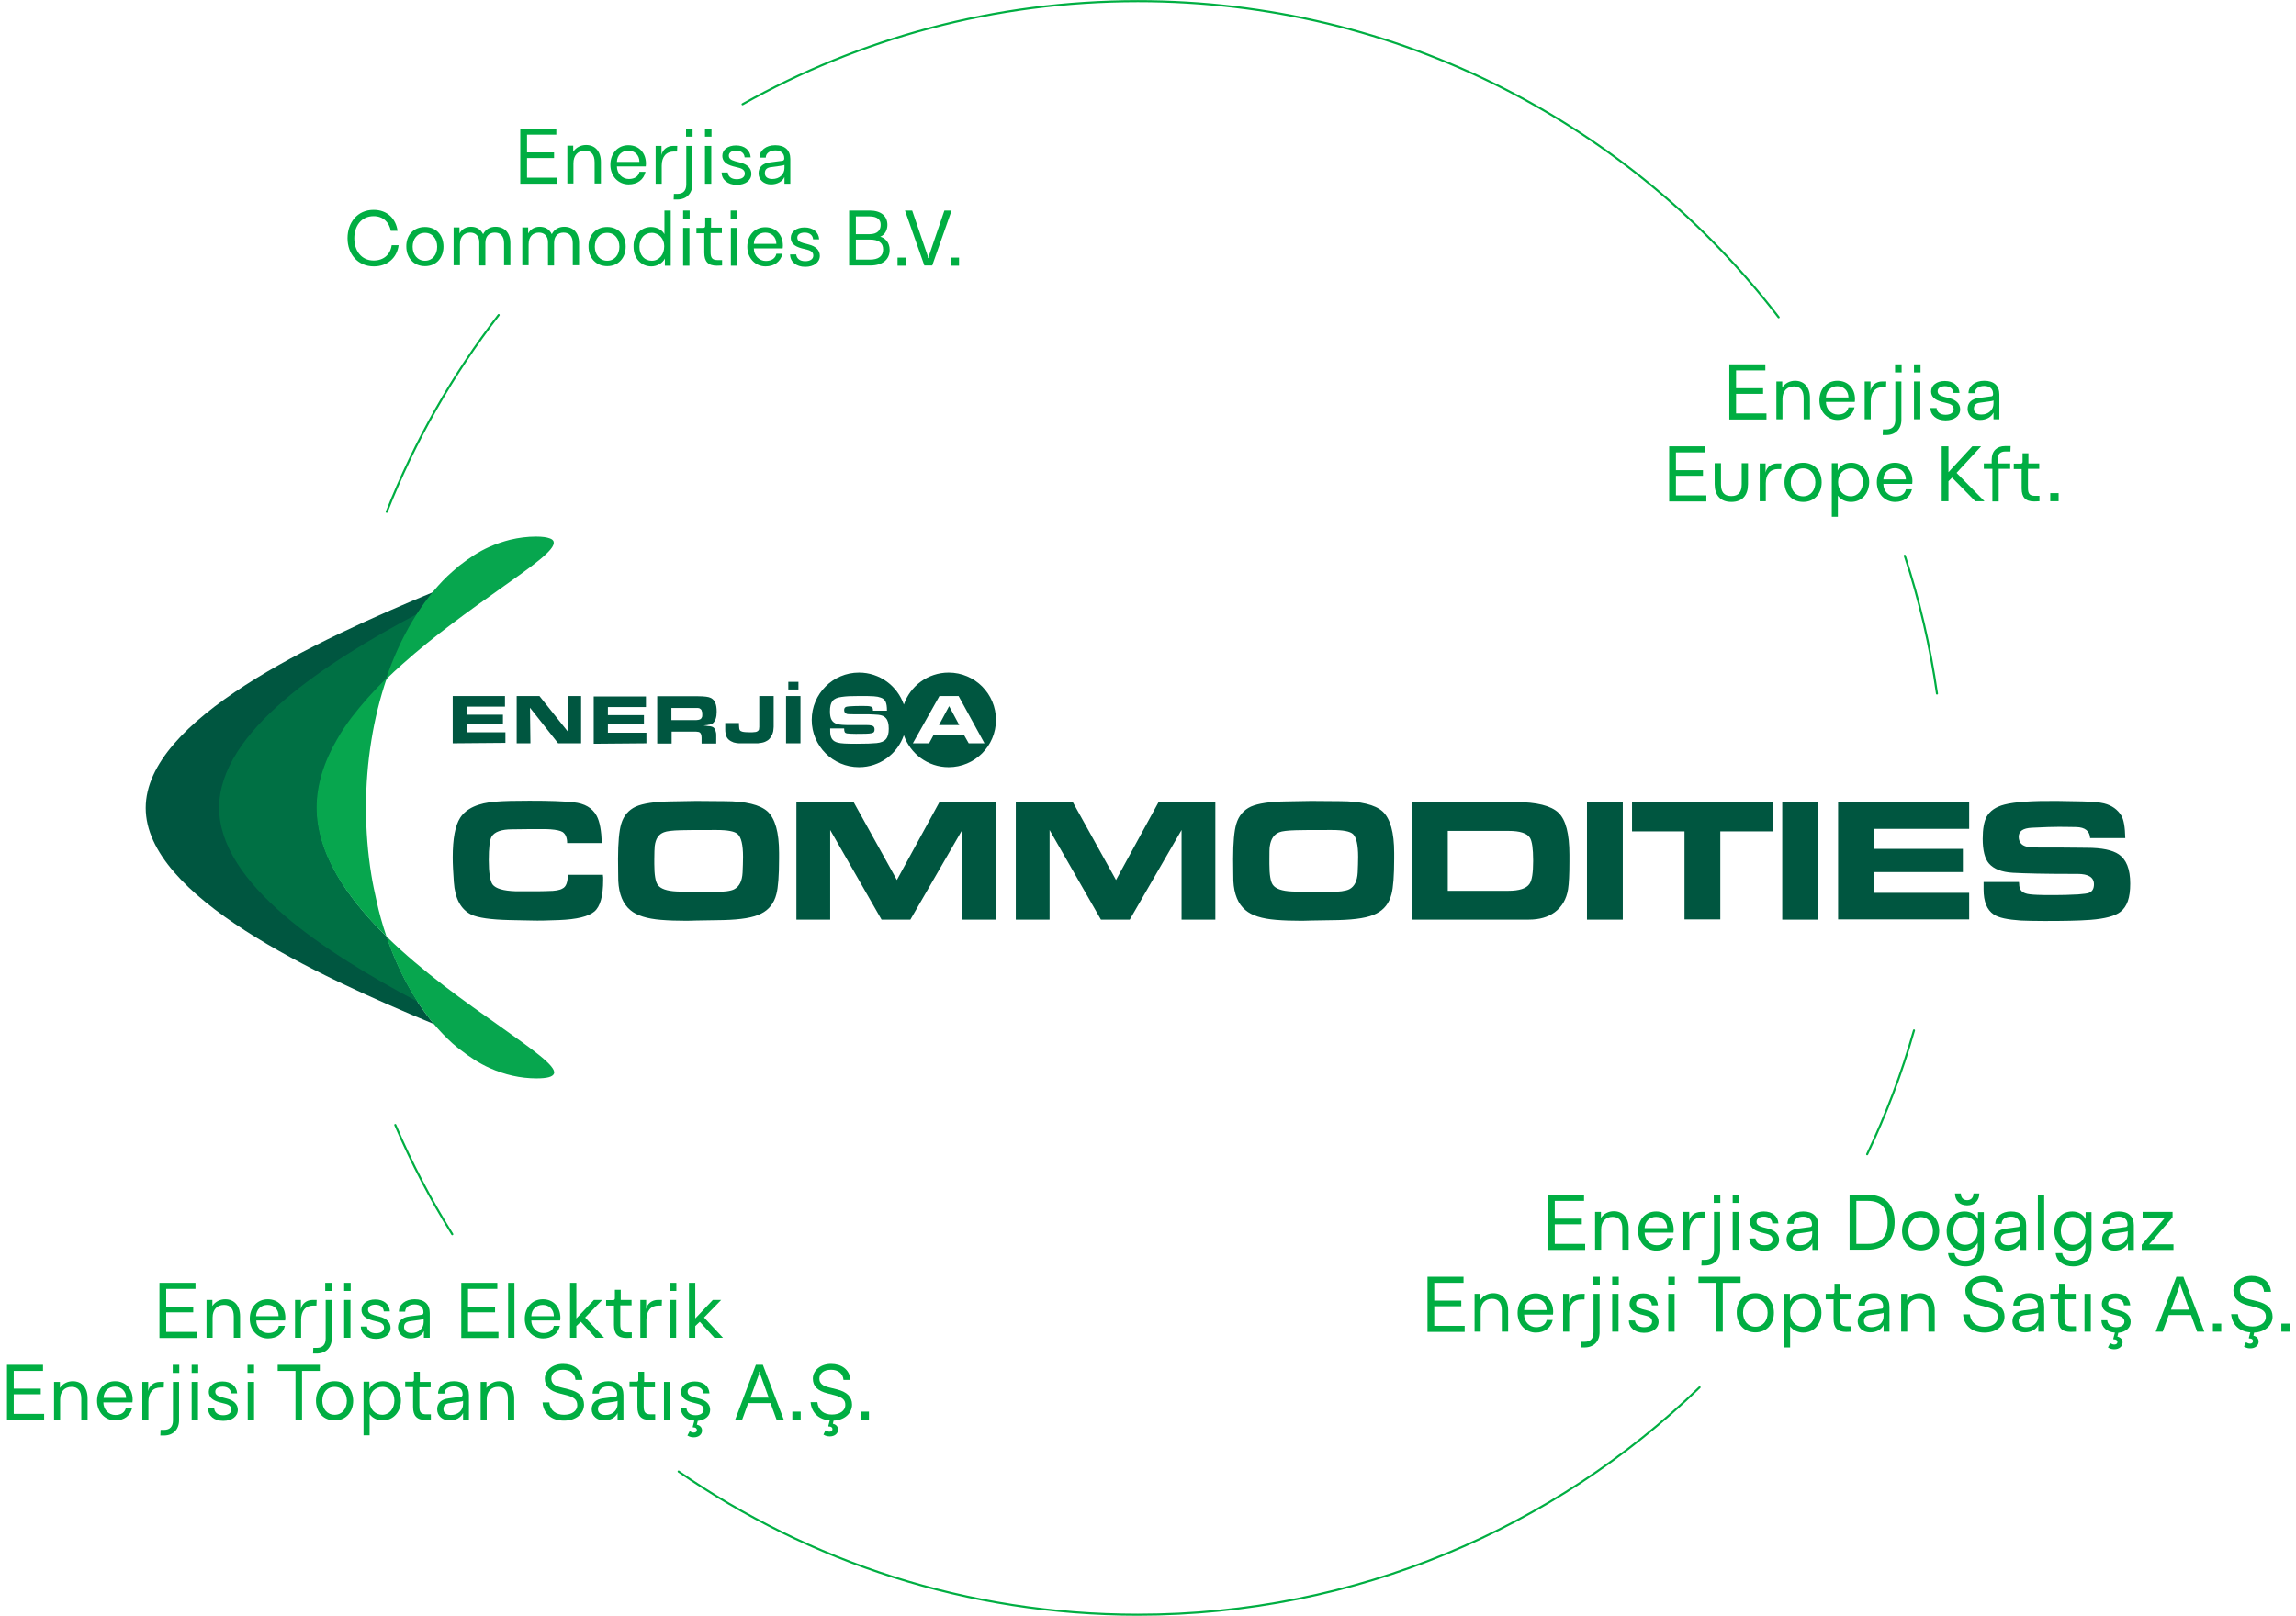 <?xml version="1.0" encoding="utf-8"?>
<!-- Generator: Adobe Illustrator 27.6.1, SVG Export Plug-In . SVG Version: 6.00 Build 0)  -->
<svg version="1.1" id="Layer_2_00000003808962706085956180000009540971560724553907_"
	 xmlns="http://www.w3.org/2000/svg" xmlns:xlink="http://www.w3.org/1999/xlink" x="0px" y="0px" viewBox="0 0 1019.4 717.6"
	 style="enable-background:new 0 0 1019.4 717.6;" xml:space="preserve">
<style type="text/css">
	.st0{fill:#005640;}
	.st1{fill:#007044;}
	.st2{fill:#07A64E;}
	.st3{fill-rule:evenodd;clip-rule:evenodd;fill:#005640;}
	.st4{enable-background:new    ;}
	.st5{fill:#00AE42;}
	.st6{fill:none;stroke:#00AE42;stroke-width:0.92;stroke-linecap:round;stroke-linejoin:round;}
</style>
<path class="st0" d="M171.6,416c-9.5-9.3-16.9-18.5-21.9-27.2c-5.9-10.2-8.9-20.3-8.9-30s3-19.8,8.9-30c5.1-8.7,12.4-17.9,21.9-27.2
	c5.2-15.2,12.4-28.4,21.1-38.8l0,0c-52.9,21.9-128,56.8-128,96s75.1,74.1,128,96C184,444.4,176.7,431.2,171.6,416L171.6,416z"/>
<path class="st1" d="M171.6,416c-9.5-9.3-16.9-18.5-21.9-27.2c-5.9-10.2-8.9-20.3-8.9-30s3-19.8,8.9-30c5.1-8.7,12.4-17.9,21.9-27.2
	c3.7-10.8,8.4-20.6,13.9-29.1c-41.1,21.8-88.2,52.4-88.2,86.2s47.1,64.4,88.2,86.2C180,436.5,175.3,426.8,171.6,416L171.6,416z"/>
<path class="st2" d="M222,455.8c-15.3-10.8-34.3-24.1-50.4-39.9c-1.8-5.2-3.3-10.6-4.5-16.2c-0.8-3.6-1.6-7.3-2.2-11
	c-1.6-9.7-2.4-19.8-2.4-30s0.8-20.2,2.4-30c1.5-9.4,3.8-18.6,6.7-27.2c2.3-2.2,4.6-4.4,7-6.5c14.4-12.9,30.2-24.1,43.3-33.4
	c14.4-10.2,24.9-17.6,23.9-21c0,0,0,0,0-0.1c-0.2-0.6-0.8-1.1-1.7-1.4c-1.3-0.5-3.3-0.8-6.1-0.8c-3.9,0-7.7,0.5-11.5,1.4
	c-3.1,0.8-6.2,1.8-9.3,3.2c-4.5,2-8.8,4.8-13,8.1c-0.4,0.3-0.8,0.6-1.2,1c-1.4,1.2-2.9,2.5-4.3,3.8c-11.5,11.1-20.9,26.9-27.3,45.6
	c-5.9,5.8-11,11.6-15.3,17.2c-2.4,3.2-4.5,6.3-6.3,9.5c-0.1,0.2-0.2,0.4-0.3,0.5c-5.9,10.2-8.9,20.3-8.9,30s3,19.8,8.9,30
	c2.7,4.6,6,9.3,9.9,14.1c3.5,4.3,7.5,8.7,12.1,13.1c6.4,18.8,15.8,34.5,27.3,45.6c1.4,1.4,2.9,2.7,4.4,3.9c0.4,0.3,0.8,0.6,1.2,0.9
	c4.2,3.3,8.5,6.1,13,8.1c6.7,3,13.7,4.6,20.8,4.6c4.8,0,7.3-0.7,7.8-2.2l0,0l0,0C247,473.5,236.5,466.1,222,455.8L222,455.8z"/>
<path class="st3" d="M201,330.1v-21h23.2v4.7h-16.9v3.6h16v4.1h-16v3.7h17.1v4.7L201,330.1L201,330.1z M258,330.1v-21h-6l0.2,15.9
	l-12.7-15.9h-10.1v21h6.1l-0.2-15.8l12.5,15.8H258L258,330.1z M287,330.1v-4.7h-17.1v-3.7h16v-4.1h-16v-3.6h16.9v-4.7h-23.2v21
	L287,330.1L287,330.1z M318.2,316.1c0-1.7-0.2-3-0.6-3.9c-0.4-1-1-1.7-1.9-2.2c-0.6-0.3-1.3-0.5-2.2-0.6c-0.9-0.1-2.1-0.2-3.6-0.2
	h-18.1v21h6.4v-5.3h9.8c0.9,0,1.5,0,1.8,0.1c0.4,0,0.7,0.1,0.9,0.3c0.3,0.2,0.5,0.5,0.6,0.9c0.1,0.3,0.2,0.8,0.2,1.4v2.6h6.5v-3.3
	c0-0.8,0-1.4-0.2-1.9c-0.1-0.5-0.2-0.9-0.5-1.3c-0.1-0.2-0.3-0.5-0.5-0.6c-0.2-0.2-0.5-0.3-0.8-0.4c-0.3-0.1-0.6-0.2-1.1-0.2
	s-0.9-0.1-1.5-0.2l-1-0.1c0.6-0.1,1.1-0.2,1.6-0.2c0.4-0.1,0.8-0.2,1.1-0.2c0.3-0.1,0.6-0.2,0.8-0.2c0.2-0.1,0.4-0.2,0.6-0.4
	C317.6,320.2,318.2,318.6,318.2,316.1 M311.8,317.4c0,0.5,0,0.9-0.2,1.2c-0.1,0.3-0.3,0.5-0.5,0.7c-0.3,0.2-0.6,0.3-1.1,0.4
	c-0.5,0.1-1.1,0.1-1.9,0.1h-10v-5.4h10.2c0.5,0,0.9,0,1.2,0c0.3,0,0.6,0,0.8,0.1c0.2,0,0.4,0.1,0.5,0.2c0.1,0.1,0.3,0.2,0.4,0.3
	c0.2,0.2,0.4,0.5,0.4,0.9C311.8,316.1,311.8,316.6,311.8,317.4 M343.5,309.1h-6.4v12.1c0,0.7,0,1.2,0,1.6c0,0.4-0.1,0.7-0.1,1
	c0,0.2-0.1,0.4-0.2,0.5c-0.1,0.1-0.2,0.2-0.4,0.4c-0.3,0.2-0.8,0.4-1.3,0.4c-0.5,0.1-1.3,0.1-2.3,0.1c-1.5,0-2.6-0.1-3.3-0.3
	c-0.3-0.1-0.5-0.2-0.7-0.3c-0.2-0.1-0.3-0.3-0.4-0.5c-0.1-0.2-0.2-0.5-0.2-0.9c0-0.4-0.1-0.8-0.1-1.4v-0.7h-6.1v1.9
	c0,0.2,0,0.3,0,0.5v0.4c0,1.3,0.2,2.4,0.6,3.3c0.4,0.9,1.1,1.5,2,2c0.4,0.2,0.8,0.3,1.1,0.5c0.4,0.1,0.8,0.2,1.4,0.3
	c0.6,0.1,1.2,0.1,2,0.1c0.8,0,1.8,0,3,0h1.9c0.5,0,1,0,1.4,0c0.4,0,0.7,0,0.9,0s0.5,0,0.7-0.1c1.4-0.1,2.5-0.4,3.3-0.9
	c0.9-0.4,1.5-1.1,2-1.9c0.2-0.4,0.4-0.7,0.6-1.1c0.1-0.4,0.3-0.8,0.4-1.3c0.1-0.5,0.1-1.1,0.2-2c0-0.8,0-1.8,0-3.1L343.5,309.1
	L343.5,309.1z M350,306.2h4.5v-3.4H350V306.2z M349,330.1h6.4v-21H349V330.1z M416.9,322h9l-4.5-8.4L416.9,322L416.9,322z
	 M442.2,319.7c0,11.6-9.4,21-21,21c-9.2,0-17-5.9-19.9-14.2c-2.8,8.2-10.6,14.2-19.9,14.2c-11.6,0-21-9.4-21-21s9.4-21,21-21
	c9.2,0,17,5.9,19.9,14.2c2.8-8.2,10.6-14.2,19.9-14.2C432.8,298.7,442.2,308.1,442.2,319.7z M394.6,323.6c0-2.2-0.4-3.7-1.3-4.7
	c-1-1.1-2.3-1.5-5.4-1.6c-1.7-0.1-3-0.1-3.3-0.1h-5.9c-2,0-2.2-0.1-2.5-0.1c-0.9-0.2-1.4-0.8-1.4-1.7c0-1.2,0.6-1.6,2.1-1.7
	c1-0.1,3.8-0.2,5.8-0.2c4.3,0,4.9,0.2,4.9,2.1h6.2c0-3.6-0.7-5.1-2.8-5.8c-1.6-0.6-3.3-0.7-9.4-0.7c-4,0-5.8,0.1-7.9,0.4
	c-3.9,0.5-5.2,2.2-5.2,6.4c0,3.3,0.9,4.9,3.1,5.6c1.1,0.4,2.9,0.5,5.9,0.5h5.8c2.6,0,2.8,0,3.1,0.1c1.3,0.1,1.9,0.7,1.9,1.8
	c0,1.9-0.8,2-8.3,2c-1.6,0-3.4-0.1-4-0.2c-0.9-0.2-1.2-0.6-1.2-2.2h-6.2c0,0.5,0,1,0,1.2c0,3,1,4.5,3.4,5.1c1.5,0.4,3.7,0.5,8.4,0.5
	c4.5,0,6.3-0.1,8.8-0.3C393.1,329.6,394.6,327.8,394.6,323.6L394.6,323.6z M437.1,330.1l-11.5-21h-8.5l-11.8,21h7.2l2-3.7h13.5
	l2.1,3.7H437.1L437.1,330.1z"/>
<path class="st0" d="M252.1,388.5h15.6c0,0.2,0,0.6,0.1,1.1v1.2c0,7.1-1.3,11.8-3.9,14c-2.6,2.2-7.8,3.5-15.7,3.8
	c-5.1,0.2-9.1,0.3-12.1,0.2l-9.9-0.2c-8.3-0.2-13.9-1-16.9-2.4c-4.7-2.3-7.3-7.1-7.8-14.5c-0.3-4.2-0.5-7.9-0.5-10.9
	c0-8.3,1.1-14.2,3.3-17.6c2.7-4.2,8-6.6,15.8-7.2c3.6-0.3,8.6-0.4,14.9-0.4c8.7,0,15.2,0.2,19.6,0.7c5,0.5,8.4,2.5,10.3,6
	c1.4,2.6,2.1,6.6,2.3,12.1h-15.4c0-2.4-0.7-4-2-4.9c-1-0.6-2.8-1-5.4-1.2c-1-0.1-2.5-0.1-4.5-0.1h-4.4l-8.1,0.1
	c-4.8,0-7.8,1.1-9.1,3.2c-0.9,1.5-1.3,5-1.3,10.5s0.6,9.3,1.7,10.8c1.4,1.8,4.7,2.8,10.2,3h6.2c1.1,0,2.4,0,4.1,0
	c2.1,0,3.4-0.1,4.1-0.1c3.1,0,5.3-0.4,6.4-1.1C251.3,393.9,252.1,391.8,252.1,388.5L252.1,388.5z M274.4,381.5
	c0-7.4,0.5-12.6,1.4-15.6c1.1-3.7,3.3-6.2,6.5-7.7c3.2-1.4,8.4-2.2,15.5-2.3l11.3-0.2l12.7,0.1c9.3,0,15.6,1.6,18.9,4.5
	c3.5,3.2,5.2,9.4,5.2,18.5v2.5c0,7.5-0.4,12.8-1.2,15.8c-1,4-3.3,6.9-6.7,8.6c-3.4,1.8-9,2.7-16.8,2.9l-12,0.2
	c-2.7,0.1-4.3,0.1-5,0.1c-3.6,0-7.2-0.1-10.8-0.4c-6.1-0.5-10.7-1.9-13.5-4.3c-3.3-2.7-5.1-7.1-5.4-13
	C274.5,388.8,274.4,385.6,274.4,381.5L274.4,381.5z M290.5,381.6v2.1c0,4.7,0.5,7.8,1.5,9.2c1.2,1.8,4.1,2.8,8.5,3
	c3.3,0.1,6.1,0.2,8.5,0.2h8.1c4.4,0,7.4-0.4,8.9-1.2c2.3-1.2,3.5-3.7,3.7-7.4c0.1-2.4,0.2-4.7,0.2-7c0-5.3-0.8-8.7-2.4-10.1
	c-1.3-1.2-4.4-1.8-9.4-1.8c-8.2,0-13.5,0-15.8,0.1c-3.8,0.1-6.3,0.4-7.5,0.9c-2.4,0.9-3.7,2.9-4.1,6.1
	C290.6,376.7,290.5,378.8,290.5,381.6L290.5,381.6z M442.2,356.2v52.2h-15v-39.8l-23,39.8h-12.8l-22.8-39.8v39.8h-15v-52.2H379
	l19.2,34.6l18.9-34.6H442.2L442.2,356.2z M539.6,356.2v52.2h-15v-39.8l-23,39.8h-12.8L466,368.6v39.8h-15v-52.2h25.3l19.2,34.6
	l18.9-34.6H539.6L539.6,356.2z M547.5,381.5c0-7.4,0.5-12.6,1.4-15.6c1.1-3.7,3.3-6.2,6.5-7.7c3.2-1.4,8.4-2.2,15.5-2.3l11.3-0.2
	l12.7,0.1c9.3,0,15.6,1.6,18.9,4.5c3.5,3.2,5.2,9.4,5.2,18.5v2.5c0,7.5-0.4,12.8-1.2,15.8c-1,4-3.3,6.9-6.7,8.6
	c-3.4,1.8-9,2.7-16.8,2.9l-12,0.2c-2.7,0.1-4.3,0.1-5,0.1c-3.6,0-7.2-0.1-10.8-0.4c-6.2-0.5-10.7-1.9-13.5-4.3
	c-3.3-2.7-5.1-7.1-5.4-13C547.6,388.8,547.5,385.6,547.5,381.5L547.5,381.5z M563.6,381.6v2.1c0,4.7,0.5,7.8,1.5,9.2
	c1.2,1.8,4.1,2.8,8.5,3c3.3,0.1,6.1,0.2,8.5,0.2h8.1c4.4,0,7.3-0.4,8.9-1.2c2.3-1.2,3.5-3.7,3.7-7.4c0.1-2.4,0.2-4.7,0.2-7
	c0-5.3-0.8-8.7-2.3-10.1c-1.3-1.2-4.4-1.8-9.4-1.8c-8.2,0-13.5,0-15.8,0.1c-3.8,0.1-6.3,0.4-7.5,0.9c-2.3,0.9-3.7,2.9-4.2,6.1
	C563.6,376.7,563.6,378.8,563.6,381.6L563.6,381.6z M626.9,408.4v-52.2h46c9.4,0,15.7,1.6,19,4.7s4.9,9.4,4.9,18.7v3
	c0,5.7-0.2,9.8-0.6,12.3c-0.7,4.4-2.7,7.8-5.9,10.2c-3,2.2-6.8,3.3-11.5,3.3L626.9,408.4L626.9,408.4z M642.8,395.6h26.8
	c4.9,0,8.1-1,9.5-3.1c1.1-1.6,1.6-5,1.6-10V382c0-5.1-0.5-8.4-1.4-9.9c-1.3-2.1-4.5-3.1-9.5-3.1h-27L642.8,395.6L642.8,395.6z
	 M720.5,356.2v52.2h-15.9v-52.2H720.5z M763.8,369.2v39.1h-15.9v-39.1h-23.3v-13.1h62.5v13.1H763.8z M807.2,356.2v52.2h-15.9v-52.2
	H807.2z M816.1,408.4v-52.2h58.2v11.9H832v8.9h39.5v10.3H832v9.2h42.3v11.8H816.1z M880.7,391.7h15.7c0,0.2,0.1,0.5,0.1,0.9
	c0,2.1,0.9,3.5,2.7,4.1c1,0.4,2.8,0.6,5.4,0.7c2,0.1,4.5,0.1,7.5,0.1c3.3,0,6.8-0.1,10.6-0.3c2.5-0.2,4.1-0.4,4.8-0.7
	c1.5-0.6,2.2-1.9,2.2-3.8c0-3.1-2.5-4.6-7.3-4.6h-2.6c-11.9,0-20.6-0.2-26.1-0.5c-5-0.3-8.5-1.7-10.6-4.1c-1.9-2.2-2.8-5.9-2.8-11
	c0-4.3,0.6-7.6,1.7-9.7c1.5-2.7,4.1-4.5,8-5.5c4.6-1.2,12.4-1.7,23.4-1.6l11.1,0.2c4.5,0.1,7.7,0.4,9.7,0.9c3.5,0.9,6,2.7,7.7,5.5
	c1,1.7,1.6,5,1.7,9.9H928c-0.2-3.1-2.2-4.8-6.1-4.9c-1.4,0-3.9-0.1-7.7-0.1c-2.3,0-6.4,0.1-12.1,0.4c-3.9,0.2-5.8,1.5-5.8,4
	c0,2.2,1.1,3.7,3.2,4.3c0.9,0.3,2.8,0.4,5.9,0.5H916c3.5,0,7,0.1,10.5,0.1c6.7,0,11.4,1,14.2,2.9c3.4,2.3,5.1,6.6,5.1,13
	s-1.4,10.2-4.3,12.5c-2.4,1.9-6.9,3.1-13.4,3.6c-5.2,0.4-12,0.5-20.3,0.5c-4.7,0-8.2-0.1-10.6-0.2c-5.8-0.4-9.8-1.2-12-2.7
	c-3-2-4.5-5.7-4.5-11.1L880.7,391.7L880.7,391.7z"/>
<g class="st4">
	<path class="st5" d="M231,57.1h16v2.7h-13v7.9h12v2.5h-12v8.7h13.5v2.7H231V57.1z"/>
	<path class="st5" d="M254.7,81.5h-2.8V64.7h2.6v2.7c1.2-1.9,3.4-3,5.7-3c4,0,6.6,2.8,6.6,7.6v9.5h-2.8v-9.4c0-3.5-1.6-5.2-4.3-5.2
		c-3.1,0-5.1,2.1-5.1,5.6V81.5z"/>
	<path class="st5" d="M286.6,76.3c-0.8,3.5-3.6,5.6-7.5,5.6c-4.6,0-8.1-3.7-8.1-8.7c0-5.1,3.3-8.7,8-8.7c4.6,0,7.8,3.3,7.8,8.2
		c0,0.6-0.1,1.1-0.1,1.2h-12.8c0,3.2,2.4,5.6,5.3,5.6c2.6,0,4.3-1.2,4.7-3.2H286.6z M279,66.9c-2.9,0-5,2-5.1,5h10
		C283.9,68.9,281.8,66.9,279,66.9z"/>
	<path class="st5" d="M293.9,81.6h-2.8V64.8h2.6v4.1c0.4-2.4,2.5-4.1,5.2-4.1h1.8l-0.1,2.5h-1.4c-3.4,0-5.4,2.3-5.4,6.3V81.6z"/>
	<path class="st5" d="M304.6,64.8h2.8v17.1c0,4-2.6,6.7-6.7,6.7h-1.6l0.1-2.5h1.5c2.7,0,4-1.5,4-4.2V64.8z M307.5,60.7h-2.9v-3.6
		h2.9V60.7z"/>
	<path class="st5" d="M315.9,60.7H313v-3.6h2.9V60.7z M315.8,81.6H313V64.8h2.8V81.6z"/>
	<path class="st5" d="M323.1,76.4c0.1,1.9,1.5,3.2,4,3.2c2.3,0,3.6-1,3.6-2.5c0-1.2-0.7-2.1-2.7-2.6l-2.4-0.6
		c-3.4-0.9-4.9-2.4-4.9-4.7c0-2.7,2.5-4.6,6.1-4.6c3.8,0,6.3,2.1,6.5,5.3h-2.7c-0.1-1.8-1.5-3-3.7-3c-2.1,0-3.3,0.9-3.3,2.2
		c0,1.2,0.7,1.9,2.8,2.5l2.3,0.6c3.2,0.8,4.9,2.6,4.9,5c0,2.9-2.6,4.9-6.5,4.9c-4,0-6.7-2.3-6.7-5.5H323.1z"/>
	<path class="st5" d="M348.2,70.5v-0.3c0-2.1-1.5-3.4-3.9-3.4S340,68,340,70h-2.8c0-3.2,2.9-5.5,7-5.5c4.3,0,6.7,2.2,6.7,6.1v11
		h-2.6v-3c-0.9,2-3.2,3.3-6,3.3c-3.2,0-5.5-2.1-5.5-4.9c0-2.7,1.7-4.5,5.2-4.9l5.3-0.7C347.8,71.4,348.2,71,348.2,70.5z M342.9,79.5
		c3.2,0,5.4-2.1,5.4-4.9v-1.4c-0.2,0.2-0.8,0.3-2.1,0.5l-3.7,0.5c-2,0.2-2.9,1.1-2.9,2.6C339.5,78.4,340.7,79.5,342.9,79.5z"/>
</g>
<g class="st4">
	<path class="st5" d="M177,108.8c-0.7,5.8-5.1,9.5-11,9.5c-7.3,0-11.7-5.6-11.7-12.5c0-6.9,4.3-12.6,11.6-12.6c6.1,0,9.9,4,10.6,9.3
		h-3c-0.7-3.7-3.3-6.5-7.6-6.5c-5.6,0-8.6,4.5-8.6,9.8c0,5.4,3,9.9,8.6,9.9c4.4,0,7.4-2.6,8-6.8H177z"/>
	<path class="st5" d="M188.7,100.8c5,0,8.2,3.7,8.2,8.7c0,5-3.2,8.7-8.2,8.7c-5.1,0-8.3-3.8-8.3-8.7
		C180.3,104.6,183.5,100.8,188.7,100.8z M188.7,115.8c3.3,0,5.4-2.7,5.4-6.2c0-3.5-2.1-6.2-5.4-6.2c-3.4,0-5.5,2.7-5.5,6.2
		C183.2,113,185.3,115.8,188.7,115.8z"/>
	<path class="st5" d="M215.5,117.9h-2.7v-10.3c0-2.7-1.6-4.3-4-4.3c-2.8,0-4.6,1.9-4.6,5.2v9.3h-2.8v-16.8h2.6v2.7c1-2,3-3,5.1-3
		c2.5,0,4.3,1.1,5.4,3.3c1-2.1,3-3.3,5.5-3.3c4.1,0,6.6,2.8,6.6,7.2v9.9h-2.8v-9.7c0-3.2-1.5-4.8-4.1-4.8c-2.7,0-4.2,1.8-4.2,4.6
		V117.9z"/>
	<path class="st5" d="M246,117.9h-2.7v-10.3c0-2.7-1.6-4.3-4-4.3c-2.8,0-4.6,1.9-4.6,5.2v9.3h-2.8v-16.8h2.6v2.7c1-2,3-3,5.1-3
		c2.5,0,4.3,1.1,5.4,3.3c1-2.1,3-3.3,5.5-3.3c4.1,0,6.6,2.8,6.6,7.2v9.9h-2.8v-9.7c0-3.2-1.5-4.8-4.1-4.8c-2.7,0-4.2,1.8-4.2,4.6
		V117.9z"/>
	<path class="st5" d="M269.6,100.8c5,0,8.2,3.7,8.2,8.7c0,5-3.2,8.7-8.2,8.7c-5.1,0-8.3-3.8-8.3-8.7
		C261.2,104.6,264.4,100.8,269.6,100.8z M269.6,115.8c3.3,0,5.4-2.7,5.4-6.2c0-3.5-2.1-6.2-5.4-6.2c-3.4,0-5.5,2.7-5.5,6.2
		C264.1,113,266.2,115.8,269.6,115.8z"/>
	<path class="st5" d="M289.1,100.8c2.3,0,4.9,1.2,5.9,3.2V93.5h2.8V118h-2.6v-3.2c-1,2.1-3.5,3.5-6,3.5c-4.5,0-7.9-3.5-7.9-8.7
		C281.1,104.4,284.6,100.8,289.1,100.8z M289.4,115.8c3.3,0,5.5-2.8,5.5-6.3v-0.3c0-3.1-2.3-5.8-5.5-5.8c-3.2,0-5.5,2.4-5.5,6.2
		S286.2,115.8,289.4,115.8z"/>
	<path class="st5" d="M306.2,97.1h-2.9v-3.6h2.9V97.1z M306.1,118h-2.8v-16.8h2.8V118z"/>
	<path class="st5" d="M313.1,96.6h2.6v4.5h4.8v2.4h-5v8.5c0,2.6,0.8,3.5,3.1,3.5h2v2.4c-0.6,0-1.3,0.1-2.3,0.1
		c-3.9,0-5.6-1.8-5.6-5.8v-8.6h-3.5v-2.4h3.1c0.5,0,0.8-0.3,0.8-0.8V96.6z"/>
	<path class="st5" d="M327.3,97.1h-2.9v-3.6h2.9V97.1z M327.3,118h-2.8v-16.8h2.8V118z"/>
	<path class="st5" d="M347.4,112.7c-0.8,3.5-3.6,5.6-7.5,5.6c-4.6,0-8.1-3.7-8.1-8.7c0-5.1,3.3-8.7,8-8.7c4.6,0,7.8,3.3,7.8,8.2
		c0,0.6-0.1,1.1-0.1,1.2h-12.8c0,3.2,2.4,5.6,5.3,5.6c2.6,0,4.3-1.2,4.7-3.2H347.4z M339.8,103.3c-2.9,0-5,2-5.1,5h10
		C344.7,105.3,342.6,103.3,339.8,103.3z"/>
	<path class="st5" d="M353.5,112.8c0.1,1.9,1.5,3.2,4,3.2c2.3,0,3.6-1,3.6-2.5c0-1.2-0.7-2.1-2.7-2.6l-2.4-0.6
		c-3.4-0.9-4.9-2.4-4.9-4.7c0-2.7,2.5-4.6,6.1-4.6c3.8,0,6.3,2.1,6.5,5.3h-2.7c-0.1-1.8-1.5-3-3.7-3c-2.1,0-3.3,0.9-3.3,2.2
		c0,1.2,0.7,1.9,2.8,2.5l2.3,0.6c3.2,0.8,4.9,2.6,4.9,5c0,2.9-2.6,4.9-6.5,4.9c-4,0-6.7-2.3-6.7-5.5H353.5z"/>
	<path class="st5" d="M394,99.9c0,2.3-1.2,4.5-3.2,5.2c2.1,0.6,4.2,2.4,4.2,5.9c0,4.4-3.3,6.9-8.6,6.9h-9.4V93.5h9.1
		C391.1,93.5,394,95.9,394,99.9z M386.1,96.1H380v7.9h6c3.6,0,5-1.8,5-4.1C391.1,97.5,389.4,96.1,386.1,96.1z M386.2,106.4H380v8.9
		h6.2c3.8,0,5.9-1.5,5.9-4.5C392.1,107.8,390.1,106.4,386.2,106.4z"/>
	<path class="st5" d="M402.2,118h-3.7v-3.6h3.7V118z"/>
	<path class="st5" d="M401.8,93.5h3.2l6.9,20.2l0.1,0.9h0.3l0.1-0.9l6.9-20.2h3.2l-8.6,24.4h-3.5L401.8,93.5z"/>
	<path class="st5" d="M425.8,118h-3.7v-3.6h3.7V118z"/>
</g>
<g class="st4">
	<path class="st5" d="M767.8,161.8h16v2.7h-13v7.9h12v2.5h-12v8.7h13.5v2.7h-16.5V161.8z"/>
	<path class="st5" d="M791.5,186.2h-2.8v-16.8h2.6v2.7c1.2-1.9,3.4-3,5.7-3c4,0,6.6,2.8,6.6,7.6v9.5h-2.8v-9.4
		c0-3.5-1.6-5.2-4.3-5.2c-3.1,0-5.1,2.1-5.1,5.6V186.2z"/>
	<path class="st5" d="M823.4,180.9c-0.8,3.5-3.6,5.6-7.5,5.6c-4.6,0-8.1-3.7-8.1-8.7c0-5.1,3.3-8.7,8-8.7c4.6,0,7.8,3.3,7.8,8.2
		c0,0.6-0.1,1.1-0.1,1.2h-12.8c0,3.2,2.4,5.6,5.3,5.6c2.6,0,4.3-1.2,4.7-3.2H823.4z M815.8,171.5c-2.9,0-5,2-5.1,5h10
		C820.7,173.6,818.6,171.5,815.8,171.5z"/>
	<path class="st5" d="M830.7,186.2h-2.8v-16.8h2.6v4.1c0.4-2.4,2.5-4.1,5.2-4.1h1.8l-0.1,2.5h-1.4c-3.4,0-5.4,2.3-5.4,6.3V186.2z"/>
	<path class="st5" d="M841.4,169.4h2.8v17.1c0,4-2.6,6.7-6.7,6.7h-1.6l0.1-2.5h1.5c2.7,0,4-1.5,4-4.2V169.4z M844.3,165.4h-2.9v-3.6
		h2.9V165.4z"/>
	<path class="st5" d="M852.7,165.4h-2.9v-3.6h2.9V165.4z M852.6,186.2h-2.8v-16.8h2.8V186.2z"/>
	<path class="st5" d="M859.8,181c0.1,1.9,1.5,3.2,4,3.2c2.3,0,3.6-1,3.6-2.5c0-1.2-0.7-2.1-2.7-2.6l-2.4-0.6
		c-3.4-0.9-4.9-2.4-4.9-4.7c0-2.7,2.5-4.6,6.1-4.6c3.8,0,6.3,2.1,6.5,5.3h-2.7c-0.1-1.8-1.5-3-3.7-3c-2.1,0-3.3,0.9-3.3,2.2
		c0,1.2,0.7,1.9,2.8,2.5l2.3,0.6c3.2,0.8,4.9,2.6,4.9,5c0,2.9-2.6,4.9-6.5,4.9c-4,0-6.7-2.3-6.7-5.5H859.8z"/>
	<path class="st5" d="M884.9,175.1v-0.3c0-2.1-1.5-3.4-3.9-3.4c-2.5,0-4.2,1.2-4.2,3.2H874c0-3.2,2.9-5.5,7-5.5
		c4.3,0,6.7,2.2,6.7,6.1v11h-2.6v-3c-0.9,2-3.2,3.3-6,3.3c-3.2,0-5.5-2.1-5.5-4.9c0-2.7,1.7-4.5,5.2-4.9l5.3-0.7
		C884.6,176,884.9,175.6,884.9,175.1z M879.7,184.1c3.2,0,5.4-2.1,5.4-4.9v-1.4c-0.2,0.2-0.8,0.3-2.1,0.5l-3.7,0.5
		c-2,0.2-2.9,1.1-2.9,2.6C876.3,183,877.5,184.1,879.7,184.1z"/>
</g>
<g class="st4">
	<path class="st5" d="M741.1,198.2h16v2.7h-13v7.9h12v2.5h-12v8.7h13.5v2.7h-16.5V198.2z"/>
	<path class="st5" d="M773.3,205.7h2.8v9.3c0,4.9-2.4,7.9-7.4,7.9s-7.4-3.2-7.4-7.8v-9.4h2.8v9.4c0,3.2,1.2,5.2,4.6,5.2
		c3.3,0,4.6-1.9,4.6-5.3V205.7z"/>
	<path class="st5" d="M784.1,222.6h-2.8v-16.8h2.6v4.1c0.4-2.4,2.5-4.1,5.2-4.1h1.8l-0.1,2.5h-1.4c-3.4,0-5.4,2.3-5.4,6.3V222.6z"/>
	<path class="st5" d="M800.6,205.5c5,0,8.2,3.7,8.2,8.7c0,5-3.2,8.7-8.2,8.7c-5.1,0-8.3-3.8-8.3-8.7
		C792.3,209.2,795.4,205.5,800.6,205.5z M800.6,220.4c3.3,0,5.4-2.7,5.4-6.2c0-3.5-2.1-6.2-5.4-6.2c-3.4,0-5.5,2.7-5.5,6.2
		C795.1,217.7,797.2,220.4,800.6,220.4z"/>
	<path class="st5" d="M821.8,222.9c-2.4,0-4.6-1.1-5.8-2.8v9.4h-2.7v-23.8h2.6v3.3c1-2.2,3.3-3.5,6-3.5c4.6,0,8,3.7,8,8.6
		C829.9,219,826.7,222.9,821.8,222.9z M821.8,208c-3.2,0-5.7,2.5-5.7,6v0.3c0,3.6,2.5,6.1,5.6,6.1c3.2,0,5.4-2.8,5.4-6.3
		C827.1,210.6,825,208,821.8,208z"/>
	<path class="st5" d="M848.9,217.3c-0.8,3.5-3.6,5.6-7.5,5.6c-4.6,0-8.1-3.7-8.1-8.7c0-5.1,3.3-8.7,8-8.7c4.6,0,7.8,3.3,7.8,8.2
		c0,0.6-0.1,1.1-0.1,1.2h-12.8c0,3.2,2.4,5.6,5.3,5.6c2.6,0,4.3-1.2,4.7-3.2H848.9z M841.3,207.9c-2.9,0-5,2-5.1,5h10
		C846.2,209.9,844.1,207.9,841.3,207.9z"/>
	<path class="st5" d="M865.1,209.7l10.6-11.5h3.9l-10.9,11.8l12.4,12.6H877l-10.3-10.5l-1.6,1.6v8.9h-3v-24.4h3V209.7z"/>
	<path class="st5" d="M880.9,205.8h3.4v-1.7c0-3.9,2.4-6,5.9-6h2.5l-0.1,2.4h-2.2c-2.2,0-3.4,1.1-3.4,3.2v2.1h5.5v2.4h-5.1v14.5
		h-2.8v-14.5h-3.8V205.8z"/>
	<path class="st5" d="M898,201.3h2.6v4.5h4.8v2.4h-5v8.5c0,2.6,0.8,3.5,3.1,3.5h2v2.4c-0.6,0-1.3,0.1-2.3,0.1
		c-3.9,0-5.6-1.8-5.6-5.8v-8.6h-3.5v-2.4h3.1c0.5,0,0.8-0.3,0.8-0.8V201.3z"/>
	<path class="st5" d="M914,222.6h-3.7V219h3.7V222.6z"/>
</g>
<g class="st4">
	<path class="st5" d="M70.8,569.7h16v2.7h-13v7.9h12v2.5h-12v8.7h13.5v2.7H70.8V569.7z"/>
	<path class="st5" d="M94.5,594.1h-2.8v-16.8h2.6v2.7c1.2-1.9,3.4-3,5.7-3c4,0,6.6,2.8,6.6,7.6v9.5h-2.8v-9.4c0-3.5-1.6-5.2-4.3-5.2
		c-3.1,0-5.1,2.1-5.1,5.6V594.1z"/>
	<path class="st5" d="M126.5,588.8c-0.8,3.5-3.6,5.6-7.5,5.6c-4.6,0-8.1-3.7-8.1-8.7c0-5.1,3.3-8.7,8-8.7c4.6,0,7.8,3.3,7.8,8.2
		c0,0.6-0.1,1.1-0.1,1.2h-12.8c0,3.2,2.4,5.6,5.3,5.6c2.6,0,4.3-1.2,4.7-3.2H126.5z M118.8,579.5c-2.9,0-5,2-5.1,5h10
		C123.7,581.5,121.7,579.5,118.8,579.5z"/>
	<path class="st5" d="M133.7,594.1H131v-16.8h2.6v4.1c0.4-2.4,2.5-4.1,5.2-4.1h1.8l-0.1,2.5h-1.4c-3.4,0-5.4,2.3-5.4,6.3V594.1z"/>
	<path class="st5" d="M144.5,577.3h2.8v17.1c0,4-2.6,6.7-6.7,6.7h-1.6l0.1-2.5h1.5c2.7,0,4-1.5,4-4.2V577.3z M147.3,573.3h-2.9v-3.6
		h2.9V573.3z"/>
	<path class="st5" d="M155.7,573.3h-2.9v-3.6h2.9V573.3z M155.6,594.1h-2.8v-16.8h2.8V594.1z"/>
	<path class="st5" d="M162.9,588.9c0.1,1.9,1.5,3.2,4,3.2c2.3,0,3.6-1,3.6-2.5c0-1.2-0.7-2.1-2.7-2.6l-2.4-0.6
		c-3.4-0.9-4.9-2.4-4.9-4.7c0-2.7,2.5-4.6,6.1-4.6c3.8,0,6.3,2.1,6.5,5.3h-2.7c-0.1-1.8-1.5-3-3.7-3c-2.1,0-3.3,0.9-3.3,2.2
		c0,1.2,0.7,1.9,2.8,2.5l2.3,0.6c3.2,0.8,4.9,2.6,4.9,5c0,2.9-2.6,4.9-6.5,4.9c-4,0-6.7-2.3-6.7-5.5H162.9z"/>
	<path class="st5" d="M188,583v-0.3c0-2.1-1.5-3.4-3.9-3.4s-4.2,1.2-4.2,3.2h-2.8c0-3.2,2.9-5.5,7-5.5c4.3,0,6.7,2.2,6.7,6.1v11
		h-2.6v-3c-0.9,2-3.2,3.3-6,3.3c-3.2,0-5.5-2.1-5.5-4.9c0-2.7,1.7-4.5,5.2-4.9l5.3-0.7C187.6,583.9,188,583.5,188,583z M182.7,592
		c3.2,0,5.4-2.1,5.4-4.9v-1.4c-0.2,0.2-0.8,0.3-2.1,0.5l-3.7,0.5c-2,0.2-2.9,1.1-2.9,2.6C179.4,590.9,180.6,592,182.7,592z"/>
	<path class="st5" d="M204.8,569.7h16v2.7h-13v7.9h12v2.5h-12v8.7h13.5v2.7h-16.5V569.7z"/>
	<path class="st5" d="M228.4,594.1h-2.8v-24.4h2.8V594.1z"/>
	<path class="st5" d="M248.6,588.8c-0.8,3.5-3.6,5.6-7.5,5.6c-4.6,0-8.1-3.7-8.1-8.7c0-5.1,3.3-8.7,8-8.7c4.6,0,7.8,3.3,7.8,8.2
		c0,0.6-0.1,1.1-0.1,1.2h-12.8c0,3.2,2.4,5.6,5.3,5.6c2.6,0,4.3-1.2,4.7-3.2H248.6z M241,579.5c-2.9,0-5,2-5.1,5h10
		C245.9,581.5,243.8,579.5,241,579.5z"/>
	<path class="st5" d="M255.9,585.5l7.8-8.2h3.7l-7.6,7.8l8.4,9h-3.8l-6.5-7.1l-2,1.9v5.2h-2.8v-24.4h2.8V585.5z"/>
	<path class="st5" d="M273,572.8h2.6v4.5h4.8v2.4h-5v8.5c0,2.6,0.8,3.5,3.1,3.5h2v2.4c-0.6,0-1.3,0.1-2.3,0.1
		c-3.9,0-5.6-1.8-5.6-5.8v-8.6h-3.5v-2.4h3.1c0.5,0,0.8-0.3,0.8-0.8V572.8z"/>
	<path class="st5" d="M287.1,594.1h-2.8v-16.8h2.6v4.1c0.4-2.4,2.5-4.1,5.2-4.1h1.8l-0.1,2.5h-1.4c-3.4,0-5.4,2.3-5.4,6.3V594.1z"/>
	<path class="st5" d="M300.3,573.3h-2.9v-3.6h2.9V573.3z M300.2,594.1h-2.8v-16.8h2.8V594.1z"/>
	<path class="st5" d="M308.7,585.5l7.8-8.2h3.7l-7.6,7.8l8.4,9h-3.8l-6.5-7.1l-2,1.9v5.2h-2.8v-24.4h2.8V585.5z"/>
</g>
<g class="st4">
	<path class="st5" d="M3.1,606.1h16v2.7h-13v7.9h12v2.5h-12v8.7h13.5v2.7H3.1V606.1z"/>
	<path class="st5" d="M26.8,630.5H24v-16.8h2.6v2.7c1.2-1.9,3.4-3,5.7-3c4,0,6.6,2.8,6.6,7.6v9.5h-2.8v-9.4c0-3.5-1.6-5.2-4.3-5.2
		c-3.1,0-5.1,2.1-5.1,5.6V630.5z"/>
	<path class="st5" d="M58.7,625.2c-0.8,3.5-3.6,5.6-7.5,5.6c-4.6,0-8.1-3.7-8.1-8.7c0-5.1,3.3-8.7,8-8.7c4.6,0,7.8,3.3,7.8,8.2
		c0,0.6-0.1,1.1-0.1,1.2H45.9c0,3.2,2.4,5.6,5.3,5.6c2.6,0,4.3-1.2,4.7-3.2H58.7z M51.1,615.8c-2.9,0-5,2-5.1,5h10
		C56,617.9,53.9,615.8,51.1,615.8z"/>
	<path class="st5" d="M66,630.5h-2.8v-16.8h2.6v4.1c0.4-2.4,2.5-4.1,5.2-4.1h1.8l-0.1,2.5h-1.4c-3.4,0-5.4,2.3-5.4,6.3V630.5z"/>
	<path class="st5" d="M76.7,613.7h2.8v17.1c0,4-2.6,6.7-6.7,6.7h-1.6l0.1-2.5h1.5c2.7,0,4-1.5,4-4.2V613.7z M79.6,609.7h-2.9v-3.6
		h2.9V609.7z"/>
	<path class="st5" d="M88,609.7h-2.9v-3.6H88V609.7z M87.9,630.5h-2.8v-16.8h2.8V630.5z"/>
	<path class="st5" d="M95.1,625.3c0.1,1.9,1.5,3.2,4,3.2c2.3,0,3.6-1,3.6-2.5c0-1.2-0.7-2.1-2.7-2.6l-2.4-0.6
		c-3.4-0.9-4.9-2.4-4.9-4.7c0-2.7,2.5-4.6,6.1-4.6c3.8,0,6.3,2.1,6.5,5.3h-2.7c-0.1-1.8-1.5-3-3.7-3c-2.1,0-3.3,0.9-3.3,2.2
		c0,1.2,0.7,1.9,2.8,2.5l2.3,0.6c3.2,0.8,4.9,2.6,4.9,5c0,2.9-2.6,4.9-6.5,4.9c-4,0-6.7-2.3-6.7-5.5H95.1z"/>
	<path class="st5" d="M112.8,609.7h-2.9v-3.6h2.9V609.7z M112.7,630.5H110v-16.8h2.8V630.5z"/>
	<path class="st5" d="M123.3,606.1h18.7v2.7h-7.9v21.7h-2.9v-21.7h-7.9V606.1z"/>
	<path class="st5" d="M148.6,613.4c5,0,8.2,3.7,8.2,8.7c0,5-3.2,8.7-8.2,8.7c-5.1,0-8.3-3.8-8.3-8.7
		C140.3,617.1,143.4,613.4,148.6,613.4z M148.6,628.3c3.3,0,5.4-2.7,5.4-6.2c0-3.5-2.1-6.2-5.4-6.2c-3.4,0-5.5,2.7-5.5,6.2
		C143.1,625.6,145.2,628.3,148.6,628.3z"/>
	<path class="st5" d="M169.9,630.8c-2.4,0-4.6-1.1-5.8-2.8v9.4h-2.7v-23.8h2.6v3.3c1-2.2,3.3-3.5,6-3.5c4.6,0,8,3.7,8,8.6
		C178,626.9,174.7,630.8,169.9,630.8z M169.8,615.9c-3.2,0-5.7,2.5-5.7,6v0.3c0,3.6,2.5,6.1,5.6,6.1c3.2,0,5.4-2.8,5.4-6.3
		C175.1,618.5,173.1,615.9,169.8,615.9z"/>
	<path class="st5" d="M183.8,609.2h2.6v4.5h4.8v2.4h-5v8.5c0,2.6,0.8,3.5,3.1,3.5h2v2.4c-0.6,0-1.3,0.1-2.3,0.1
		c-3.9,0-5.6-1.8-5.6-5.8V616h-3.5v-2.4h3.1c0.5,0,0.8-0.3,0.8-0.8V609.2z"/>
	<path class="st5" d="M205.4,619.4v-0.3c0-2.1-1.5-3.4-3.9-3.4s-4.2,1.2-4.2,3.2h-2.8c0-3.2,2.9-5.5,7-5.5c4.3,0,6.7,2.2,6.7,6.1v11
		h-2.6v-3c-0.9,2-3.2,3.3-6,3.3c-3.2,0-5.5-2.1-5.5-4.9c0-2.7,1.7-4.5,5.2-4.9l5.3-0.7C205,620.3,205.4,619.9,205.4,619.4z
		 M200.2,628.4c3.2,0,5.4-2.1,5.4-4.9v-1.4c-0.2,0.2-0.8,0.3-2.1,0.5l-3.7,0.5c-2,0.2-2.9,1.1-2.9,2.6
		C196.8,627.3,198,628.4,200.2,628.4z"/>
	<path class="st5" d="M216.2,630.5h-2.8v-16.8h2.6v2.7c1.2-1.9,3.4-3,5.7-3c4,0,6.6,2.8,6.6,7.6v9.5h-2.8v-9.4
		c0-3.5-1.6-5.2-4.3-5.2c-3.1,0-5.1,2.1-5.1,5.6V630.5z"/>
	<path class="st5" d="M251.5,619.6l-3.1-0.8c-4.3-1.1-6.5-3.1-6.5-6.6c0-3.5,3.3-6.5,8.1-6.5c4.4,0,8.2,2.3,8.6,7.1h-3.1
		c-0.2-2.9-2.5-4.5-5.5-4.5c-3.6,0-5.2,1.9-5.2,3.9c0,2.1,1.4,3.3,4.5,4l3.2,0.8c4.5,1.1,6.8,3.3,6.8,6.8c0,4-3.5,7.1-8.9,7.1
		c-5.6,0-9.2-3.2-9.5-8.1h3c0.4,3.7,3,5.5,6.5,5.5c3.3,0,5.9-1.6,5.9-4.2C256.3,621.6,254.9,620.5,251.5,619.6z"/>
	<path class="st5" d="M274,619.4v-0.3c0-2.1-1.5-3.4-3.9-3.4s-4.2,1.2-4.2,3.2h-2.8c0-3.2,2.9-5.5,7-5.5c4.3,0,6.7,2.2,6.7,6.1v11
		h-2.6v-3c-0.9,2-3.2,3.3-6,3.3c-3.2,0-5.5-2.1-5.5-4.9c0-2.7,1.7-4.5,5.2-4.9l5.3-0.7C273.7,620.3,274,619.9,274,619.4z
		 M268.8,628.4c3.2,0,5.4-2.1,5.4-4.9v-1.4c-0.2,0.2-0.8,0.3-2.1,0.5l-3.7,0.5c-2,0.2-2.9,1.1-2.9,2.6
		C265.4,627.3,266.6,628.4,268.8,628.4z"/>
	<path class="st5" d="M283.4,609.2h2.6v4.5h4.8v2.4h-5v8.5c0,2.6,0.8,3.5,3.1,3.5h2v2.4c-0.6,0-1.3,0.1-2.3,0.1
		c-3.9,0-5.6-1.8-5.6-5.8V616h-3.5v-2.4h3.1c0.5,0,0.8-0.3,0.8-0.8V609.2z"/>
	<path class="st5" d="M297.6,630.5h-2.8v-16.8h2.8V630.5z"/>
	<path class="st5" d="M304.8,625.3c0.1,1.9,1.5,3.2,4,3.2c2.3,0,3.6-1,3.6-2.5c0-1.2-0.7-2.1-2.7-2.6l-2.4-0.6
		c-3.4-0.9-4.9-2.4-4.9-4.7c0-2.7,2.5-4.6,6.1-4.6c3.8,0,6.3,2.1,6.5,5.3h-2.7c-0.1-1.8-1.5-3-3.7-3c-2.1,0-3.3,0.9-3.3,2.2
		c0,1.2,0.7,1.9,2.8,2.5l2.3,0.6c3.2,0.8,4.9,2.6,4.9,5c0,2.7-2.1,4.5-5.5,4.9l-0.4,1.7c1.4,0.3,2.3,1.2,2.3,2.6c0,1.8-1.6,3-3.6,3
		c-0.9,0-1.8-0.1-2.9-0.8l1-1.9c0.7,0.4,1.2,0.6,1.8,0.6c0.8,0,1.4-0.3,1.4-1.2c0-0.6-0.5-1.1-1.5-1.1h-0.3v-0.4l0.7-2.6
		c-3.6-0.2-6-2.5-6-5.5H304.8z"/>
	<path class="st5" d="M335.6,606.1h3.1l9.3,24.4h-3.2l-2.7-7.4h-9.9l-2.7,7.4h-3.1L335.6,606.1z M337,610.2l-3.8,10.5h8.1l-3.8-10.5
		l-0.1-1H337L337,610.2z"/>
	<path class="st5" d="M355.5,630.5h-3.7v-3.6h3.7V630.5z"/>
	<path class="st5" d="M370.5,619.6l-3.1-0.8c-4.3-1.1-6.5-3.1-6.5-6.6c0-3.5,3.3-6.5,8.1-6.5c4.4,0,8.2,2.3,8.6,7.1h-3.1
		c-0.2-2.9-2.5-4.5-5.5-4.5c-3.6,0-5.2,1.9-5.2,3.9c0,2.1,1.4,3.3,4.5,4l3.2,0.8c4.5,1.1,6.8,3.3,6.8,6.8c0,3.8-3.3,6.9-8.2,7.1
		l-0.3,1.4c1.4,0.3,2.3,1.2,2.3,2.6c0,1.8-1.6,3-3.6,3c-0.9,0-1.8-0.1-2.9-0.8l0.9-1.9c0.7,0.4,1.2,0.6,1.8,0.6
		c0.7,0,1.3-0.3,1.3-1.2c0-0.6-0.5-1.1-1.5-1.1h-0.3v-0.4l0.6-2.3c-5-0.4-8.1-3.5-8.5-8.1h3c0.4,3.7,3,5.5,6.5,5.5
		c3.3,0,5.9-1.6,5.9-4.2C375.4,621.6,373.9,620.5,370.5,619.6z"/>
	<path class="st5" d="M385.8,630.5h-3.7v-3.6h3.7V630.5z"/>
</g>
<g class="st4">
	<path class="st5" d="M687.3,530.6h16v2.7h-13v7.9h12v2.5h-12v8.7h13.5v2.7h-16.5V530.6z"/>
	<path class="st5" d="M711,555h-2.8v-16.8h2.6v2.7c1.2-1.9,3.4-3,5.7-3c4,0,6.6,2.8,6.6,7.6v9.5h-2.8v-9.4c0-3.5-1.6-5.2-4.3-5.2
		c-3.1,0-5.1,2.1-5.1,5.6V555z"/>
	<path class="st5" d="M742.9,549.8c-0.8,3.5-3.6,5.6-7.5,5.6c-4.6,0-8.1-3.7-8.1-8.7c0-5.1,3.3-8.7,8-8.7c4.6,0,7.8,3.3,7.8,8.2
		c0,0.6-0.1,1.1-0.1,1.2h-12.8c0,3.2,2.4,5.6,5.3,5.6c2.6,0,4.3-1.2,4.7-3.2H742.9z M735.3,540.4c-2.9,0-5,2-5.1,5h10
		C740.2,542.4,738.2,540.4,735.3,540.4z"/>
	<path class="st5" d="M750.2,555h-2.8v-16.8h2.6v4.1c0.4-2.4,2.5-4.1,5.2-4.1h1.8l-0.1,2.5h-1.4c-3.4,0-5.4,2.3-5.4,6.3V555z"/>
	<path class="st5" d="M760.9,538.2h2.8v17.1c0,4-2.6,6.7-6.7,6.7h-1.6l0.1-2.5h1.5c2.7,0,4-1.5,4-4.2V538.2z M763.8,534.2h-2.9v-3.6
		h2.9V534.2z"/>
	<path class="st5" d="M772.2,534.2h-2.9v-3.6h2.9V534.2z M772.1,555h-2.8v-16.8h2.8V555z"/>
	<path class="st5" d="M779.4,549.8c0.1,1.9,1.5,3.2,4,3.2c2.3,0,3.6-1,3.6-2.5c0-1.2-0.7-2.1-2.7-2.6l-2.4-0.6
		c-3.4-0.9-4.9-2.4-4.9-4.7c0-2.7,2.5-4.6,6.1-4.6c3.8,0,6.3,2.1,6.5,5.3h-2.7c-0.1-1.8-1.5-3-3.7-3c-2.1,0-3.3,0.9-3.3,2.2
		c0,1.2,0.7,1.9,2.8,2.5l2.3,0.6c3.2,0.8,4.9,2.6,4.9,5c0,2.9-2.6,4.9-6.5,4.9c-4,0-6.7-2.3-6.7-5.5H779.4z"/>
	<path class="st5" d="M804.5,544v-0.3c0-2.1-1.5-3.4-3.9-3.4c-2.5,0-4.2,1.2-4.2,3.2h-2.8c0-3.2,2.9-5.5,7-5.5
		c4.3,0,6.7,2.2,6.7,6.1v11h-2.6v-3c-0.9,2-3.2,3.3-6,3.3c-3.2,0-5.5-2.1-5.5-4.9c0-2.7,1.7-4.5,5.2-4.9l5.3-0.7
		C804.1,544.9,804.5,544.5,804.5,544z M799.2,553c3.2,0,5.4-2.1,5.4-4.9v-1.4c-0.2,0.2-0.8,0.3-2.1,0.5l-3.7,0.5
		c-2,0.2-2.9,1.1-2.9,2.6C795.8,551.9,797,553,799.2,553z"/>
	<path class="st5" d="M821.2,530.6h8.1c7.7,0,11.9,4.5,11.9,12.1c0,7.6-4.2,12.3-11.9,12.3h-8.1V530.6z M829.3,533.3h-5.1v19.1h5.1
		c5.9,0,8.8-3.2,8.8-9.6S835.1,533.3,829.3,533.3z"/>
	<path class="st5" d="M852.8,537.9c5,0,8.2,3.7,8.2,8.7c0,5-3.2,8.7-8.2,8.7c-5.1,0-8.3-3.8-8.3-8.7
		C844.5,541.7,847.6,537.9,852.8,537.9z M852.8,552.9c3.3,0,5.4-2.7,5.4-6.2c0-3.5-2.1-6.2-5.4-6.2c-3.4,0-5.5,2.7-5.5,6.2
		C847.3,550.1,849.4,552.9,852.8,552.9z"/>
	<path class="st5" d="M878.1,554v-2.1c-1.2,2.1-3.3,3.5-5.9,3.5c-4.7,0-7.9-3.8-7.9-8.7c0-4.9,3-8.7,8-8.7c2.7,0,5,1.5,5.9,3.4v-3.1
		h2.6V554c0,5.6-3.3,8.4-8.2,8.4c-4.3,0-7.3-2.3-7.7-5.9h2.9c0.3,2.2,2,3.4,4.8,3.4C876,559.9,878.1,558,878.1,554z M878.1,546.3
		c0-3.3-2.5-5.9-5.6-5.9c-3.3,0-5.3,2.7-5.3,6.2c0,3.5,2,6.2,5.3,6.2c3.4,0,5.6-2.8,5.6-6.2V546.3z M870.6,530c0,1.8,1,3,2.8,3
		s2.8-1.2,2.8-3h2.6c0,3-1.9,5.3-5.4,5.3s-5.4-2.3-5.4-5.3H870.6z"/>
	<path class="st5" d="M896.8,544v-0.3c0-2.1-1.5-3.4-3.9-3.4c-2.5,0-4.2,1.2-4.2,3.2h-2.8c0-3.2,2.9-5.5,7-5.5
		c4.3,0,6.7,2.2,6.7,6.1v11h-2.6v-3c-0.9,2-3.2,3.3-6,3.3c-3.2,0-5.5-2.1-5.5-4.9c0-2.7,1.7-4.5,5.2-4.9l5.3-0.7
		C896.4,544.9,896.8,544.5,896.8,544z M891.6,553c3.2,0,5.4-2.1,5.4-4.9v-1.4c-0.2,0.2-0.8,0.3-2.1,0.5l-3.7,0.5
		c-2,0.2-2.9,1.1-2.9,2.6C888.2,551.9,889.4,553,891.6,553z"/>
	<path class="st5" d="M907.6,555h-2.8v-24.4h2.8V555z"/>
	<path class="st5" d="M925.9,554v-2.1c-1.1,2.1-3.3,3.5-5.9,3.5c-4.7,0-7.9-3.8-7.9-8.7c0-4.9,3-8.7,8-8.7c2.7,0,5,1.5,5.9,3.4v-3.1
		h2.6V554c0,5.6-3.3,8.4-8.2,8.4c-4.3,0-7.3-2.3-7.7-5.9h2.9c0.3,2.2,2,3.4,4.8,3.4C923.8,559.9,925.9,558,925.9,554z M925.9,546.3
		c0-3.3-2.5-5.9-5.6-5.9c-3.3,0-5.3,2.7-5.3,6.2c0,3.5,2,6.2,5.3,6.2c3.4,0,5.6-2.8,5.6-6.2V546.3z"/>
	<path class="st5" d="M944.6,544v-0.3c0-2.1-1.5-3.4-3.9-3.4s-4.2,1.2-4.2,3.2h-2.8c0-3.2,2.9-5.5,7-5.5c4.3,0,6.7,2.2,6.7,6.1v11
		h-2.6v-3c-0.9,2-3.2,3.3-6,3.3c-3.2,0-5.5-2.1-5.5-4.9c0-2.7,1.7-4.5,5.2-4.9l5.3-0.7C944.2,544.9,944.6,544.5,944.6,544z
		 M939.3,553c3.2,0,5.4-2.1,5.4-4.9v-1.4c-0.2,0.2-0.8,0.3-2.1,0.5l-3.7,0.5c-2,0.2-2.9,1.1-2.9,2.6
		C935.9,551.9,937.1,553,939.3,553z"/>
	<path class="st5" d="M951.3,538.2h13.3v2.4l-10.4,12H965v2.5h-14.1v-2.3l10.4-12.1h-10V538.2z"/>
</g>
<g class="st4">
	<path class="st5" d="M633.8,567h16v2.7h-13v7.9h12v2.5h-12v8.7h13.5v2.7h-16.5V567z"/>
	<path class="st5" d="M657.5,591.4h-2.8v-16.8h2.6v2.7c1.2-1.9,3.4-3,5.7-3c4,0,6.6,2.8,6.6,7.6v9.5h-2.8V582c0-3.5-1.6-5.2-4.3-5.2
		c-3.1,0-5.1,2.1-5.1,5.6V591.4z"/>
	<path class="st5" d="M689.4,586.2c-0.8,3.5-3.6,5.6-7.5,5.6c-4.6,0-8.1-3.7-8.1-8.7c0-5.1,3.3-8.7,8-8.7c4.6,0,7.8,3.3,7.8,8.2
		c0,0.6-0.1,1.1-0.1,1.2h-12.8c0,3.2,2.4,5.6,5.3,5.6c2.6,0,4.3-1.2,4.7-3.2H689.4z M681.8,576.8c-2.9,0-5,2-5.1,5h10
		C686.7,578.8,684.7,576.8,681.8,576.8z"/>
	<path class="st5" d="M696.7,591.4H694v-16.8h2.6v4.1c0.4-2.4,2.5-4.1,5.2-4.1h1.8l-0.1,2.5h-1.4c-3.4,0-5.4,2.3-5.4,6.3V591.4z"/>
	<path class="st5" d="M707.4,574.6h2.8v17.1c0,4-2.6,6.7-6.7,6.7h-1.6l0.1-2.5h1.5c2.7,0,4-1.5,4-4.2V574.6z M710.3,570.6h-2.9V567
		h2.9V570.6z"/>
	<path class="st5" d="M718.7,570.6h-2.9V567h2.9V570.6z M718.6,591.4h-2.8v-16.8h2.8V591.4z"/>
	<path class="st5" d="M725.9,586.2c0.1,1.9,1.5,3.2,4,3.2c2.3,0,3.6-1,3.6-2.5c0-1.2-0.7-2.1-2.7-2.6l-2.4-0.6
		c-3.4-0.9-4.9-2.4-4.9-4.7c0-2.7,2.5-4.6,6.1-4.6c3.8,0,6.3,2.1,6.5,5.3h-2.7c-0.1-1.8-1.5-3-3.7-3c-2.1,0-3.3,0.9-3.3,2.2
		c0,1.2,0.7,1.9,2.8,2.5l2.3,0.6c3.2,0.8,4.9,2.6,4.9,5c0,2.9-2.6,4.9-6.5,4.9c-4,0-6.7-2.3-6.7-5.5H725.9z"/>
	<path class="st5" d="M743.6,570.6h-2.9V567h2.9V570.6z M743.5,591.4h-2.8v-16.8h2.8V591.4z"/>
	<path class="st5" d="M754.1,567h18.7v2.7h-7.9v21.7H762v-21.7h-7.9V567z"/>
	<path class="st5" d="M779.4,574.3c5,0,8.2,3.7,8.2,8.7c0,5-3.2,8.7-8.2,8.7c-5.1,0-8.3-3.8-8.3-8.7
		C771,578.1,774.2,574.3,779.4,574.3z M779.4,589.2c3.3,0,5.4-2.7,5.4-6.2c0-3.5-2.1-6.2-5.4-6.2c-3.4,0-5.5,2.7-5.5,6.2
		C773.9,586.5,776,589.2,779.4,589.2z"/>
	<path class="st5" d="M800.6,591.8c-2.4,0-4.6-1.1-5.8-2.8v9.4h-2.7v-23.8h2.6v3.3c1-2.2,3.3-3.5,6-3.5c4.6,0,8,3.7,8,8.6
		C808.7,587.9,805.5,591.8,800.6,591.8z M800.5,576.8c-3.2,0-5.7,2.5-5.7,6v0.3c0,3.6,2.5,6.1,5.6,6.1c3.2,0,5.4-2.8,5.4-6.3
		C805.8,579.4,803.8,576.8,800.5,576.8z"/>
	<path class="st5" d="M814.5,570.1h2.6v4.5h4.8v2.4h-5v8.5c0,2.6,0.8,3.5,3.1,3.5h2v2.4c-0.6,0-1.3,0.1-2.3,0.1
		c-3.9,0-5.6-1.8-5.6-5.8V577h-3.5v-2.4h3.1c0.5,0,0.8-0.3,0.8-0.8V570.1z"/>
	<path class="st5" d="M836.1,580.3V580c0-2.1-1.5-3.4-3.9-3.4c-2.5,0-4.2,1.2-4.2,3.2h-2.8c0-3.2,2.9-5.5,7-5.5
		c4.3,0,6.7,2.2,6.7,6.1v11h-2.6v-3c-0.9,2-3.2,3.3-6,3.3c-3.2,0-5.5-2.1-5.5-4.9c0-2.7,1.7-4.5,5.2-4.9l5.3-0.7
		C835.8,581.2,836.1,580.9,836.1,580.3z M830.9,589.4c3.2,0,5.4-2.1,5.4-4.9V583c-0.2,0.2-0.8,0.3-2.1,0.5l-3.7,0.5
		c-2,0.2-2.9,1.1-2.9,2.6C827.5,588.2,828.7,589.4,830.9,589.4z"/>
	<path class="st5" d="M846.9,591.4h-2.8v-16.8h2.6v2.7c1.2-1.9,3.4-3,5.7-3c4,0,6.6,2.8,6.6,7.6v9.5h-2.8V582c0-3.5-1.6-5.2-4.3-5.2
		c-3.1,0-5.1,2.1-5.1,5.6V591.4z"/>
	<path class="st5" d="M882.2,580.5l-3.1-0.8c-4.3-1.1-6.5-3.1-6.5-6.6c0-3.5,3.3-6.5,8.1-6.5c4.4,0,8.2,2.3,8.6,7.1h-3.1
		c-0.2-2.9-2.5-4.5-5.5-4.5c-3.6,0-5.2,1.9-5.2,3.9c0,2.1,1.4,3.3,4.5,4l3.2,0.8c4.5,1.1,6.8,3.3,6.8,6.8c0,4-3.5,7.1-8.9,7.1
		c-5.6,0-9.2-3.2-9.5-8.1h3c0.4,3.7,3,5.5,6.5,5.5c3.3,0,5.9-1.6,5.9-4.2C887.1,582.5,885.6,581.4,882.2,580.5z"/>
	<path class="st5" d="M904.8,580.3V580c0-2.1-1.5-3.4-3.9-3.4c-2.5,0-4.2,1.2-4.2,3.2h-2.8c0-3.2,2.9-5.5,7-5.5
		c4.3,0,6.7,2.2,6.7,6.1v11h-2.6v-3c-0.9,2-3.2,3.3-6,3.3c-3.2,0-5.5-2.1-5.5-4.9c0-2.7,1.7-4.5,5.2-4.9l5.3-0.7
		C904.4,581.2,904.8,580.9,904.8,580.3z M899.6,589.4c3.2,0,5.4-2.1,5.4-4.9V583c-0.2,0.2-0.8,0.3-2.1,0.5l-3.7,0.5
		c-2,0.2-2.9,1.1-2.9,2.6C896.2,588.2,897.4,589.4,899.6,589.4z"/>
	<path class="st5" d="M914.2,570.1h2.6v4.5h4.8v2.4h-5v8.5c0,2.6,0.8,3.5,3.1,3.5h2v2.4c-0.6,0-1.3,0.1-2.3,0.1
		c-3.9,0-5.6-1.8-5.6-5.8V577h-3.5v-2.4h3.1c0.5,0,0.8-0.3,0.8-0.8V570.1z"/>
	<path class="st5" d="M928.3,591.4h-2.8v-16.8h2.8V591.4z"/>
	<path class="st5" d="M935.6,586.2c0.1,1.9,1.5,3.2,4,3.2c2.3,0,3.6-1,3.6-2.5c0-1.2-0.7-2.1-2.7-2.6l-2.4-0.6
		c-3.4-0.9-4.9-2.4-4.9-4.7c0-2.7,2.5-4.6,6.1-4.6c3.8,0,6.3,2.1,6.5,5.3H943c-0.1-1.8-1.5-3-3.7-3c-2.1,0-3.3,0.9-3.3,2.2
		c0,1.2,0.7,1.9,2.8,2.5l2.3,0.6c3.2,0.8,4.9,2.6,4.9,5c0,2.7-2.1,4.5-5.5,4.9l-0.4,1.7c1.4,0.3,2.3,1.2,2.3,2.6c0,1.8-1.6,3-3.6,3
		c-0.9,0-1.8-0.1-2.9-0.8l1-1.9c0.7,0.4,1.2,0.6,1.8,0.6c0.8,0,1.4-0.3,1.4-1.2c0-0.6-0.5-1.1-1.5-1.1h-0.3v-0.4l0.7-2.6
		c-3.6-0.2-6-2.5-6-5.5H935.6z"/>
	<path class="st5" d="M966.3,567h3.1l9.3,24.4h-3.2l-2.7-7.4h-9.9l-2.7,7.4h-3.1L966.3,567z M967.7,571.1l-3.8,10.5h8.1l-3.8-10.5
		l-0.1-1h-0.3L967.7,571.1z"/>
	<path class="st5" d="M986.2,591.4h-3.7v-3.6h3.7V591.4z"/>
	<path class="st5" d="M1001.2,580.5l-3.1-0.8c-4.3-1.1-6.5-3.1-6.5-6.6c0-3.5,3.3-6.5,8.1-6.5c4.4,0,8.2,2.3,8.6,7.1h-3.1
		c-0.2-2.9-2.5-4.5-5.5-4.5c-3.6,0-5.2,1.9-5.2,3.9c0,2.1,1.4,3.3,4.5,4l3.2,0.8c4.5,1.1,6.8,3.3,6.8,6.8c0,3.8-3.3,6.9-8.2,7.1
		l-0.3,1.4c1.4,0.3,2.3,1.2,2.3,2.6c0,1.8-1.6,3-3.6,3c-0.9,0-1.8-0.1-2.9-0.8l0.9-1.9c0.7,0.4,1.2,0.6,1.8,0.6
		c0.7,0,1.3-0.3,1.3-1.2c0-0.6-0.5-1.1-1.5-1.1h-0.3V594l0.6-2.3c-5-0.4-8.1-3.5-8.5-8.1h3c0.4,3.7,3,5.5,6.5,5.5
		c3.3,0,5.9-1.6,5.9-4.2C1006.1,582.5,1004.7,581.4,1001.2,580.5z"/>
	<path class="st5" d="M1016.6,591.4h-3.7v-3.6h3.7V591.4z"/>
</g>
<path class="st6" d="M845.7,246.8C852.2,266.5,857,287,860,308"/>
<path class="st6" d="M329.7,46.3C381.6,17.1,441.5,0.5,505.2,0.5c115.9,0,219,55,284.5,140.4"/>
<path class="st6" d="M171.7,227.3c12.5-31.6,29.3-61,49.7-87.4"/>
<path class="st6" d="M200.8,548.1c-9.6-15.4-18.1-31.6-25.3-48.5"/>
<path class="st6" d="M754.6,616.1c-64.5,62.5-152.5,101-249.4,101c-75.7,0-146-23.5-203.9-63.6"/>
<path class="st6" d="M849.8,457.6c-5.4,19-12.4,37.4-20.8,55"/>
</svg>
